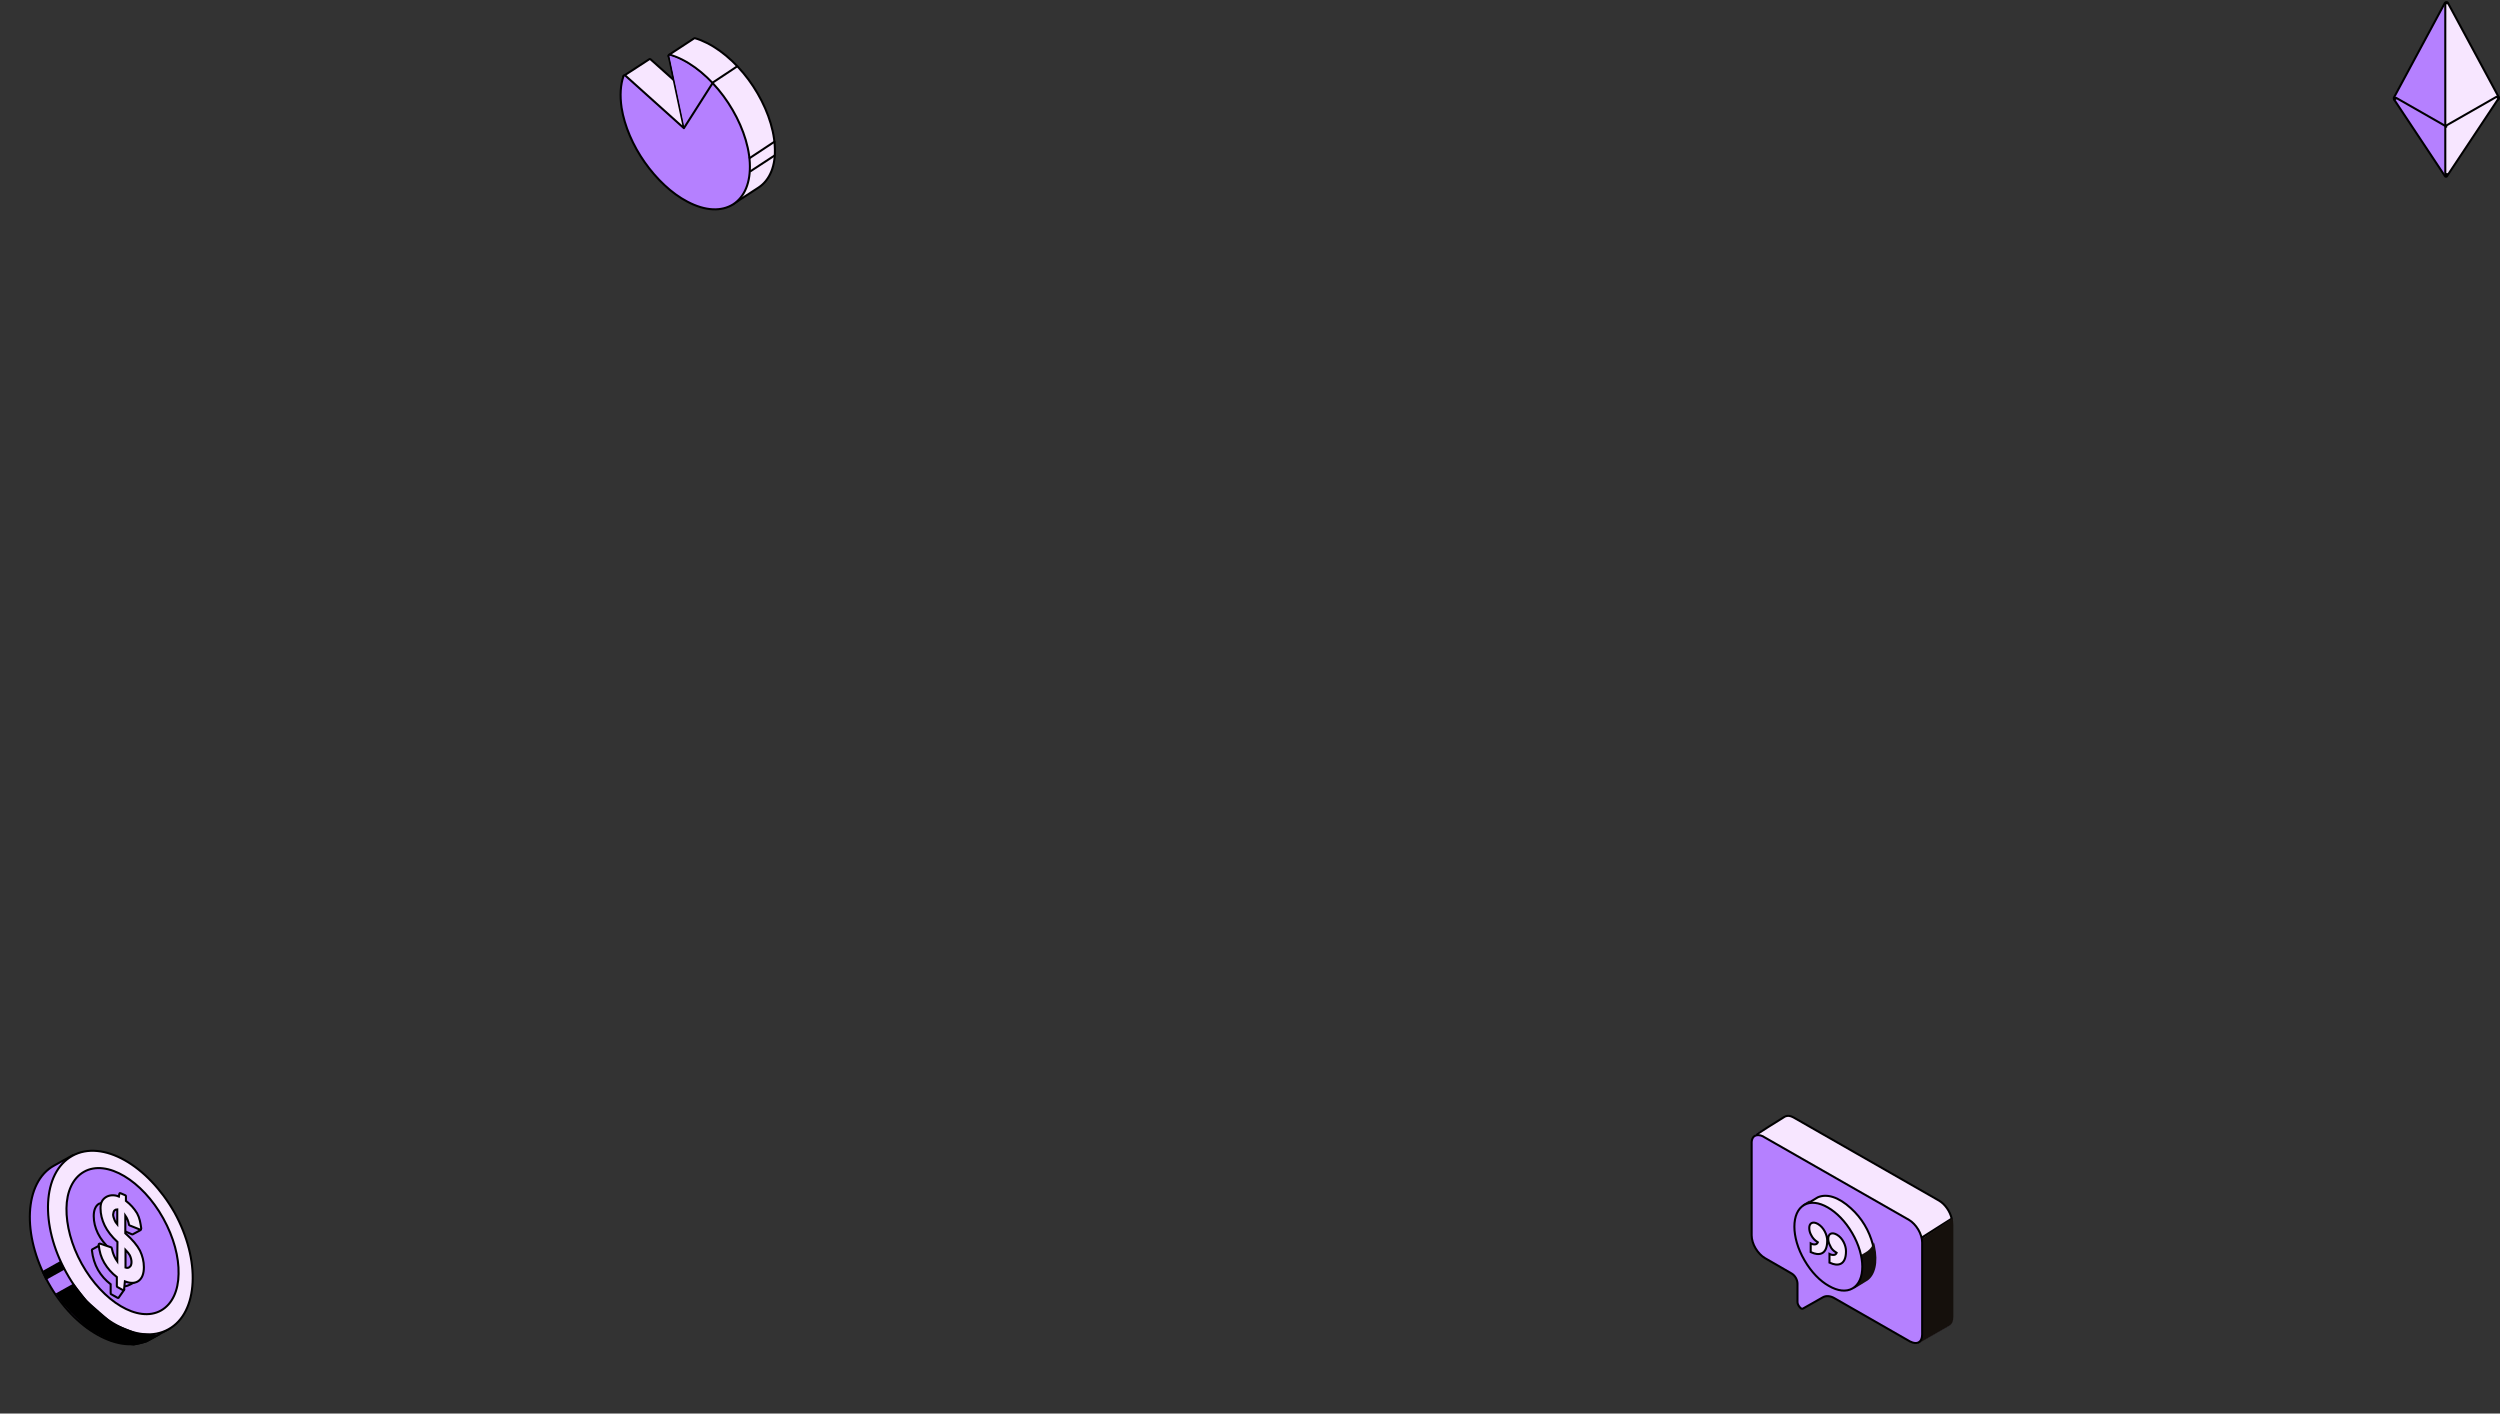 <?xml version="1.0" encoding="utf-8"?>
<!-- Generator: Adobe Illustrator 26.5.0, SVG Export Plug-In . SVG Version: 6.00 Build 0)  -->
<svg version="1.1" id="Layer_1" xmlns="http://www.w3.org/2000/svg" xmlns:xlink="http://www.w3.org/1999/xlink" x="0px" y="0px"
	 viewBox="0 0 1211 684.7" style="enable-background:new 0 0 1211 684.7;" xml:space="preserve">
<rect x="0" y="0" width="1211" height="684.7" fill="#333333" stroke="none"/>
<style type="text/css">
	.st0{clip-path:url(#SVGID_00000016053590491489204260000012553946000060487594_);}
	.st1{fill:#B580FF;}
	.st2{fill:#F7E6FF;stroke:#000000;stroke-linecap:round;stroke-linejoin:round;}
	.st3{fill:#15100C;}
	.st4{fill:#B580FF;stroke:#000000;}
	.st5{fill:#F7E6FF;stroke:#000000;}
	.st6{fill:#140F0C;}
	.st7{fill:#B580FF;stroke:#000000;stroke-linejoin:round;}
	.st8{fill:#F7E6FF;stroke:#000000;stroke-linejoin:round;}
	.st9{clip-path:url(#SVGID_00000033359183795570413160000016918073937268981899_);}
	.st10{fill:none;stroke:#000000;}
</style>
<g>
	<defs>
		<rect id="SVGID_1_" x="847" y="540" width="100" height="112"/>
	</defs>
	<clipPath id="SVGID_00000134965939136829652720000007840186268162196901_">
		<use xlink:href="#SVGID_1_"  style="overflow:visible;"/>
	</clipPath>
	<g style="clip-path:url(#SVGID_00000134965939136829652720000007840186268162196901_);">
		<path class="st1" d="M939.5,582.1L869,541.7c-1.7-1-3.3-1.1-4.4-0.6c-0.2,0.1-0.3,0.2-0.5,0.3l-13.7,7.9c-0.3,0.2-0.3,0.6,0,0.7
			l6.8,2.9l5.1,7v30c0,4.2,3,9.3,6.6,11.4l13,7.5c1.4,0.8,2.6,2.8,2.6,4.5v8.9c0,2,2.1,4.3,3.4,3.5l9.7-5.5c1.4-0.8,3.3-0.6,5.2,0.5
			l6.9,4l19.1,26.1l15.5-8.9l0.1-0.1c1-0.8,1.5-2.1,1.5-4v-44.4C946.1,589.3,943.1,584.2,939.5,582.1L939.5,582.1z"/>
		<path class="st2" d="M945.4,590.3v0.1V631c0,1.8-0.5,2.9-1.3,3.6l0,0l0,0l-0.1,0.1l-15.1,8.7L910,617.6l-0.1-0.1l-0.1-0.1l-6.9-4
			l0,0c-2-1.2-4.1-1.4-5.7-0.5l0,0l-9.7,5.5c0,0,0,0,0,0c-0.2,0.1-0.6,0.1-1.1-0.3c-0.5-0.4-0.9-1-1.2-1.6v-4c0-0.5-0.1-1-0.3-1.5
			v-4.6c0-0.9-0.3-1.9-0.8-2.8c-0.5-0.9,20.2,13.7,19.4,13.2L945.4,590.3z M945.4,590.3c-0.8-3.5-3.2-7-6.1-8.7l0,0l-70.5-40.3l0,0
			c-1.6-0.9-3-1-4-0.5c-0.2,0.1-0.3,0.2-0.4,0.2l0,0l0,0l-8,5l0,0l-5.6,3.6l11.7,8.8l0.1,0l0,0.1l0.3,0.4l0.1,0.1v0.2v26.1
			c0.8,3.5,3.2,7.2,6.1,8.9l0,0l22.6,30.9L945.4,590.3z"/>
		<path class="st3" d="M945.4,590.3L945.4,590.3l-15.2,10.3l-26.6-5.7l-6.9-4c-1.9-1.1-3.8-1.3-5.2-0.5l-2.2-15
			c-1.3,0.7-3.4-1.5-3.4-3.5l-11.7,2.4c0-0.8-5.5-1.1-11.6-1.4v17.1c0,4.2,3,9.3,6.6,11.4l13,7.5c1.4,0.8,2.6,2.8,2.6,4.5v8.9
			c0,2,2.1,4.3,3.4,3.5l9.7-5.5c1.4-0.8,3.3-0.6,5.2,0.5l6.9,4l19.1,26.1l15.5-8.9l0.1-0.1c1-0.8,1.5-2.1,1.5-4v-44.5
			c0-0.7-0.1-2.8-0.6-3.6C945.6,590,945.4,590.3,945.4,590.3L945.4,590.3z"/>
		<path class="st4" d="M850.1,550.2c0.9-0.5,2.3-0.5,3.8,0.2l0.3,0.2l70.5,40.3c1.7,1,3.3,2.7,4.5,4.7c1.2,2,1.9,4.3,1.9,6.3v44.5
			c0,2-0.7,3.3-1.7,3.8c-1,0.6-2.4,0.5-4.2-0.4c0,0,0,0,0,0l-36.5-20.9l0,0c-2-1.2-4.1-1.4-5.7-0.5c0,0,0,0,0,0l-9.7,5.5h0
			c-0.1,0.1-0.4,0.1-0.6,0c-0.3-0.1-0.6-0.3-0.9-0.7c-0.6-0.7-1.1-1.6-1.1-2.5v-8.9c0-0.9-0.3-1.9-0.8-2.8c-0.5-0.9-1.2-1.6-2-2.1
			l-13-7.5c0,0,0,0,0,0c-1.7-1-3.3-2.7-4.5-4.7c-1.2-2-1.9-4.3-1.9-6.3V554C848.4,552,849.1,550.7,850.1,550.2z"/>
		<path class="st1" d="M908.1,603.5c-1.6-7.3-5.5-14-11.1-19.1c-6.3-5.7-12-7.3-16.1-5.4l-7.4,4.4c-0.3,0.2-0.4,0.6-0.2,0.9l2.8,4.5
			c0,0.3,0,0.6,0,1c0,10.7,7.6,23.8,17,29.1c0.7,0.4,1.4,0.8,2.1,1.1l2.3,3.8c0.2,0.4,0.7,0.5,1.1,0.3l6.2-3.8
			C908.3,617.5,910,611.7,908.1,603.5L908.1,603.5z"/>
		<path class="st1" d="M908.9,607.2c-1.6-7.3-5.5-14-11.1-19.1c-6.3-5.7-12-7.3-16.1-5.4l-7.4,4.4c-0.3,0.2-0.4,0.6-0.2,0.9l2.8,4.5
			c0,0.3,0,0.6,0,1c0,10.7,7.6,23.8,17,29.1c0.7,0.4,1.4,0.8,2.1,1.1l2.3,3.8c0.2,0.4,0.7,0.5,1.1,0.3l6.2-3.8
			C909,621.3,910.7,615.5,908.9,607.2L908.9,607.2z"/>
		<path class="st5" d="M873.8,584.5l1.1,1.8c0,0.1,0,0.2,0,0.3c0,0.2,0,0.3,0,0.5c0,0.3,0,0.7,0,1.1c0,0.2,0,0.3,0,0.5l0,0.1
			l0.1,0.1l0.6,1.1c0,0.1,0,0.2,0,0.3c0,0.2,0,0.3,0,0.5c0,1.1,0.1,2.3,0.3,3.4l0,0l0,0c2.3,8.6,8.4,17.4,15.7,21.5h0
			c0.7,0.4,1.3,0.7,1.9,1l2.1,3.5c0,0,0,0,0,0c0.4,0.6,1.1,0.8,1.7,0.4c0,0,0,0,0,0l5.9-3.7l0,0l0,0c3.4-2.4,5-7.4,4-14l0,0l0,0
			c-1.7-6.7-5.4-12.9-10.6-17.6c-6.1-5.6-11.8-7.2-16.1-5.3l0,0l0,0l-6.6,4l-0.4,0.3L873.8,584.5z"/>
		<path class="st6" d="M908.2,603.5c-0.1-0.6-0.3-1.2-0.5-1.7c-0.7,1.9-1.8,3.3-3.2,4.3l-6.2,3.8c-0.4,0.2-0.9,0.1-1.1-0.3l-2.3-3.8
			c-0.7-0.3-1.4-0.6-2.1-1.1c-7.7-4.4-14.2-14-16.3-23.2l-3,1.8c-0.3,0.2-0.4,0.6-0.2,0.9l2.8,4.5c0,0.3,0,0.6,0,1
			c0,10.7,7.6,23.8,17,29.1c0.7,0.4,1.4,0.8,2.1,1.1l2.3,3.8c0.2,0.4,0.7,0.5,1.1,0.3l6.2-3.8C908.3,617.6,910,611.7,908.2,603.5
			L908.2,603.5z"/>
		<path class="st4" d="M897.2,597.3c3.3,5.6,4.9,11.5,4.9,16.3c0,4.9-1.6,8.7-4.7,10.5c-3.1,1.8-7.2,1.3-11.5-1.2
			c-4.3-2.4-8.5-6.7-11.8-12.4c-3.3-5.6-4.9-11.5-4.9-16.3c0-4.9,1.6-8.7,4.7-10.5c3.1-1.8,7.2-1.3,11.5,1.2
			C889.6,587.3,893.9,591.6,897.2,597.3z"/>
		<path class="st5" d="M880.2,601.5c0.1,0.1,0.3,0.1,0.4,0.2c-0.2,0.5-0.6,0.9-1,1c-0.6,0.2-1.4,0.1-2.1-0.2l-0.4-0.2v0.4v3.3v0.5
			l0.5,0.2c1.5,0.7,3.4,1.1,4.9,0.4c1.5-0.7,2.6-2.5,2.6-6.1c0-2.8-1.6-6.4-4.5-8.1c-2.4-1.4-4.2-0.5-4.2,1.9c0,1.2,0.3,2.4,1,3.6
			C878.1,599.8,879.1,600.8,880.2,601.5z M889.3,606.6c0.1,0.1,0.3,0.1,0.4,0.2c-0.2,0.5-0.6,0.9-1,1c-0.6,0.2-1.4,0.1-2.1-0.2
			l-0.4-0.2v0.4v3.3v0.5l0.5,0.2c1.5,0.7,3.4,1.1,4.9,0.4c1.5-0.7,2.6-2.5,2.6-6.1c0-2.8-1.6-6.4-4.4-8c-2.4-1.4-4.2-0.5-4.2,1.9
			c0,1.2,0.3,2.4,1,3.6C887.1,604.9,888.1,605.9,889.3,606.6z"/>
	</g>
</g>
<path class="st7" d="M1159.6,47.8c-0.1-0.1-0.1-0.3,0-0.5l24.7-45.9c0.1-0.1,0.2-0.2,0.3-0.2l0.1,0.5c-0.1-0.5-0.1-0.5-0.1-0.5v0v0
	v0v0l0,0l0,0c0,0,0,0,0.1,0c0,0,0.1,0,0.2,0c0.1,0,0.2,0,0.3,0.1c0.1,0,0.2,0.1,0.2,0.2c0.1,0.1,0.1,0.2,0.1,0.3v60.1
	c0,0.1,0,0.2-0.1,0.3l-0.4-0.3c0.4,0.3,0.4,0.3,0.4,0.3v0v0v0v0v0l0,0c0,0,0,0,0,0c0,0-0.1,0.1-0.1,0.1c0,0-0.1,0.1-0.2,0.1
	c-0.1,0-0.3,0.1-0.5,0c0,0,0,0,0,0l-24.7-14.1c-0.1,0-0.1-0.1-0.2-0.2l0.1,0c0,0,0,0,0,0c-0.1,0-0.1,0-0.1,0v0v0v0v0v0l0,0
	c0,0,0,0,0,0C1159.6,48,1159.6,47.9,1159.6,47.8C1159.6,47.9,1159.6,47.8,1159.6,47.8z"/>
<path class="st8" d="M1210.4,48C1210.4,48,1210.4,48,1210.4,48L1210.4,48L1210.4,48c0,0.1-0.1,0.1-0.2,0.2l-24.8,14.2c0,0,0,0,0,0
	c-0.2,0.1-0.4,0-0.5,0c-0.1,0-0.2-0.1-0.2-0.1c0,0-0.1-0.1-0.1-0.1c0,0,0,0,0,0l0,0v0v0v0v0v0c0,0,0,0,0.4-0.3l-0.4,0.3
	c-0.1-0.1-0.1-0.2-0.1-0.3V1.7c0-0.1,0-0.2,0.1-0.3c0.1-0.1,0.1-0.2,0.2-0.2c0.1-0.1,0.3-0.1,0.3-0.1c0.1,0,0.1,0,0.2,0
	c0,0,0,0,0.1,0l0,0v0l0,0v0v0v0c0,0,0,0-0.1,0.5l0.1-0.5c0.1,0,0.2,0.1,0.3,0.2l24.7,45.8c0,0,0.1,0.1,0.1,0.1c0.1,0.2,0,0.5,0,0.5
	C1210.4,47.9,1210.4,47.9,1210.4,48C1210.4,48,1210.4,48,1210.4,48L1210.4,48L1210.4,48L1210.4,48L1210.4,48L1210.4,48L1210.4,48z"
	/>
<path class="st7" d="M1160.4,47.9l-0.1-0.5c0.1,0,0.3,0,0.4,0l24.5,14c0.1,0.1,0.2,0.2,0.3,0.3c0,0.1,0,0.1,0,0.1c0,0,0,0,0,0.1
	c0,0,0,0,0,0v0v0v0v0v0c0,0,0,0-0.5,0h0.5V85c0,0.2-0.1,0.4-0.3,0.5c-0.1,0.1-0.3,0.1-0.3,0.1c-0.1,0-0.2,0-0.2,0c0,0,0,0,0,0l0,0
	l0,0v0v0v0v0c0,0,0,0,0.2-0.5l-0.2,0.5c-0.1,0-0.2-0.1-0.3-0.2l-24.5-36.9v0c0,0,0,0-0.1-0.1c-0.1-0.1-0.1-0.2-0.1-0.3
	c0-0.1,0-0.2,0.1-0.3c0.1-0.1,0.2-0.2,0.2-0.2c0.1,0,0.1-0.1,0.2-0.1c0,0,0,0,0.1,0l0,0v0l0,0v0v0l0,0
	C1160.3,47.5,1160.3,47.5,1160.4,47.9z"/>
<path class="st8" d="M1209.9,46.8l-0.1,0.5C1209.9,46.8,1209.9,46.8,1209.9,46.8L1209.9,46.8L1209.9,46.8L1209.9,46.8L1209.9,46.8
	L1209.9,46.8L1209.9,46.8C1210,46.8,1210,46.8,1209.9,46.8c0.1,0,0.2,0.1,0.2,0.1c0,0,0.2,0.1,0.2,0.2c0,0.1,0.1,0.2,0.1,0.3
	c0,0.1,0,0.2-0.1,0.3c0,0,0,0,0,0l-24.5,36.9c-0.1,0.1-0.2,0.2-0.3,0.2l-0.2-0.5c0.2,0.5,0.2,0.5,0.2,0.5l0,0v0l0,0v0v0l0,0
	c0,0,0,0-0.1,0c0,0-0.1,0-0.2,0c-0.1,0-0.2,0-0.4-0.1c-0.2-0.1-0.3-0.3-0.3-0.5V61.4h0.5c-0.5,0-0.5,0-0.5,0v0v0v0v0v0c0,0,0,0,0,0
	c0,0,0,0,0-0.1c0,0,0-0.1,0-0.1c0-0.1,0.1-0.2,0.3-0.3l24.5-14C1209.7,46.8,1209.8,46.8,1209.9,46.8z"/>
<g>
	<defs>
		<rect id="SVGID_00000108990746363398700660000008285834375346575292_" x="300" y="18" width="76" height="84"/>
	</defs>
	<clipPath id="SVGID_00000039833740259818505250000003740306870260776377_">
		<use xlink:href="#SVGID_00000108990746363398700660000008285834375346575292_"  style="overflow:visible;"/>
	</clipPath>
	<g style="clip-path:url(#SVGID_00000039833740259818505250000003740306870260776377_);">
		<path class="st8" d="M302.1,36.7c-0.2,0.2-0.2,0.4-0.1,0.6l18.6,33.9c0.1,0.1,0.1,0.2,0.2,0.2l6.2,2.6
			c5.2,6.7,11.5,12.3,18.1,15.7c2.3,1.2,4.5,2.1,6.6,2.7l2.7,6.2c0.1,0.2,0.3,0.3,0.5,0.3l0,0l0,0l0,0l0,0l0,0l0,0l0,0l0,0l0,0l0,0
			h0l0,0l0,0l0,0l0,0l0,0l0,0l0,0l0,0l0,0l0,0l0,0l0,0l0,0l0,0l0,0h0l0,0l0,0l0,0l0,0l0,0l0,0l0,0l0,0l0,0l0,0l0,0l0,0l0,0l0,0h0
			l0,0l0,0l0,0l0,0l0,0l0,0l0,0l0,0l0,0l0,0l0,0l0,0h0l0,0l0,0l0,0l0,0l0,0l0,0l0,0l0,0l0,0h0l0,0l0,0l0,0l0,0l0,0l0,0l0,0l0,0l0,0
			l0,0l0,0h0l0,0l0,0l0,0l0,0l0,0l0,0l0,0l0,0l0,0l0,0l0,0l0,0l0,0l0,0l0,0h0l0,0l0,0l0,0l0,0l0,0l0,0l0,0l0,0l0,0l0,0l0,0l0,0l0,0
			l0,0h0l0,0l0,0l0,0l0,0l0,0l0,0l0,0l0,0l0,0l0,0l0,0l0,0l0,0h0l0,0l0,0l0,0l0,0l0,0l0,0l0,0l0,0l0,0l0,0l0,0h0l0,0l0,0l0,0l0,0
			l0,0l0,0l0,0l0,0l0,0l0,0l0,0h0l0,0l0,0l0,0l0,0l0,0l0,0l0,0l0,0l0,0l0,0h0l0,0l0,0l0,0l0,0l0,0l0,0l0,0l0,0l0,0h0l0,0l0,0l0,0
			l0,0l0,0l0,0l0,0l0,0l0,0h0l0,0l0,0l0,0l0,0l0,0l0,0l0,0l0,0l0,0h0l0,0l0,0l0,0l0,0l0,0l0,0l0,0l0,0h0l0,0l0,0l0,0l0,0l0,0l0,0
			l0,0h0l0,0l0,0l0,0l0,0l0,0l0,0l0,0h0l0,0l0,0l0,0l0,0l0,0l0,0l0,0h0l0,0l0,0l0,0l0,0l0,0l0,0l0,0h0l0,0l0,0l0,0l0,0l0,0l0,0l0,0
			h0l0,0l0,0l0,0l0,0l0,0l0,0h0l0,0l0,0l0,0l0,0l0,0l0,0h0l0,0l0,0l0,0l0,0l0,0h0l0,0l0,0l0,0l0,0l0,0l0,0h0l0,0l0,0l0,0l0,0l0,0h0
			l0,0l0,0l0,0l0,0l0,0l0,0h0l0,0l0,0l0,0l0,0l0,0h0l0,0l0,0l0,0l0,0l0,0h0l0,0l0,0l0,0l0,0h0l0,0l0,0c0.1,0,0.2,0,0.3-0.1l12.3-8
			l0,0c5.4-3.6,8.4-10.5,7.8-20c-0.5-9.5-4.5-19.9-10.4-28.9c-5.9-9-13.9-16.8-22.5-21.1c-2-1-3.9-1.8-5.8-2.3c-0.1,0-0.3,0-0.4,0.1
			L324,26.6c-0.2,0.1-0.3,0.4-0.2,0.6l6.5,15.1l-15.2-13.6c-0.2-0.2-0.4-0.2-0.6,0l-12.3,8C302.2,36.6,302.1,36.7,302.1,36.7
			L302.1,36.7z"/>
		<path class="st7" d="M302,36.9c-1.4,4.1-1.8,9.3-0.9,15.3c1.4,8.9,5.5,18.3,11.2,26.4c5.7,8.1,13,15.1,20.7,19.1
			c8.7,4.6,16.5,4.8,22.1,1.3c5.5-3.5,8.6-10.5,8.1-20.2v0c-0.5-9.5-4.5-19.9-10.4-28.9c-5.9-9-13.9-16.8-22.5-21.1
			c-2-1-3.9-1.7-5.7-2.3c-0.2-0.1-0.3,0-0.5,0.1c-0.1,0.1-0.2,0.3-0.2,0.5l7.4,35l-28.4-25.5c-0.1-0.1-0.2-0.1-0.3-0.1l0,0l0,0l0,0
			l0,0l0,0l0,0l0,0l0,0l0,0l0,0l0,0l0,0l0,0l0,0l0,0l0,0l0,0l0,0l0,0l0,0l0,0l0,0l0,0l0,0l0,0l0,0l0,0l0,0l0,0l0,0l0,0l0,0l0,0l0,0
			l0,0l0,0l0,0l0,0l0,0l0,0l0,0l0,0l0,0l0,0l0,0l0,0l0,0l0,0l0,0l0,0l0,0l0,0l0,0l0,0l0,0l0,0l0,0l0,0l0,0l0,0l0,0l0,0l0,0l0,0l0,0
			l0,0l0,0l0,0l0,0l0,0l0,0l0,0l0,0l0,0l0,0l0,0l0,0l0,0h0l0,0l0,0l0,0l0,0l0,0l0,0l0,0l0,0l0,0l0,0l0,0l0,0l0,0l0,0l0,0l0,0l0,0
			l0,0l0,0l0,0l0,0l0,0l0,0l0,0l0,0l0,0l0,0l0,0l0,0l0,0l0,0l0,0l0,0l0,0l0,0l0,0l0,0l0,0l0,0l0,0l0,0l0,0l0,0l0,0l0,0h0l0,0l0,0
			l0,0l0,0l0,0l0,0l0,0l0,0l0,0l0,0l0,0l0,0l0,0l0,0l0,0l0,0l0,0l0,0l0,0l0,0l0,0l0,0l0,0l0,0l0,0l0,0l0,0l0,0l0,0l0,0h0l0,0l0,0
			l0,0l0,0l0,0l0,0l0,0l0,0l0,0l0,0l0,0l0,0l0,0l0,0l0,0l0,0l0,0l0,0l0,0l0,0l0,0l0,0l0,0l0,0h0l0,0l0,0l0,0l0,0l0,0l0,0l0,0l0,0
			l0,0l0,0l0,0l0,0l0,0l0,0l0,0l0,0l0,0l0,0l0,0h0l0,0l0,0l0,0l0,0l0,0l0,0l0,0l0,0l0,0l0,0l0,0l0,0l0,0l0,0l0,0l0,0l0,0h0l0,0l0,0
			l0,0l0,0l0,0l0,0l0,0l0,0l0,0l0,0l0,0l0,0l0,0l0,0l0,0h0l0,0l0,0l0,0l0,0l0,0l0,0l0,0l0,0l0,0l0,0l0,0l0,0l0,0h0l0,0l0,0l0,0l0,0
			l0,0l0,0l0,0l0,0l0,0l0,0l0,0l0,0l0,0h0l0,0l0,0l0,0l0,0l0,0l0,0l0,0l0,0l0,0l0,0l0,0h0l0,0l0,0l0,0l0,0l0,0l0,0l0,0l0,0l0,0l0,0
			l0,0h0l0,0l0,0l0,0l0,0l0,0l0,0l0,0l0,0l0,0l0,0h0l0,0l0,0l0,0l0,0l0,0l0,0l0,0l0,0l0,0h0l0,0l0,0l0,0l0,0l0,0l0,0l0,0l0,0l0,0h0
			l0,0l0,0l0,0l0,0l0,0l0,0l0,0l0,0h0l0,0l0,0l0,0l0,0l0,0l0,0l0,0l0,0h0l0,0l0,0l0,0l0,0l0,0l0,0l0,0h0l0,0l0,0l0,0l0,0l0,0l0,0
			l0,0h0l0,0l0,0l0,0l0,0l0,0l0,0l0,0h0l0,0l0,0l0,0l0,0l0,0l0,0l0,0h0l0,0l0,0l0,0l0,0l0,0l0,0h0l0,0l0,0l0,0l0,0l0,0l0,0h0l0,0
			l0,0l0,0l0,0l0,0l0,0h0l0,0l0,0l0,0l0,0l0,0l0,0h0l0,0l0,0l0,0l0,0l0,0l0,0h0l0,0l0,0l0,0l0,0l0,0h0l0,0l0,0l0,0l0,0l0,0h0l0,0
			l0,0l0,0l0,0l0,0h0l0,0l0,0l0,0l0,0l0,0h0l0,0l0,0l0,0l0,0l0,0h0C302.2,36.6,302,36.7,302,36.9z"/>
		<path class="st1" d="M324.3,27.2l7.6,36.3c0,0,0,0,0,0l13-22.6c-4.5-4.8-9.6-8.8-14.9-11.5C328,28.4,326.1,27.6,324.3,27.2
			C324.3,27.1,324.3,27.1,324.3,27.2L324.3,27.2z"/>
		<path class="st8" d="M331.7,62.1L331.7,62.1L331.7,62.1L331.7,62.1z"/>
		<path class="st10" d="M331.2,62.2l14.2-22.3l11.6-7.7"/>
		<path class="st10" d="M362.8,76.8l12.7-8.4"/>
		<path class="st10" d="M363.3,83.1l12.1-7.9"/>
	</g>
</g>
<g>
	<path class="st4" d="M81.7,643.4l-1.2-2.2c6.7-11.5,5.3-30.9-4.7-48.9c-10-18-25.7-29.6-39-30l-1.3-2.3l-0.2-0.4l-0.4,0.2l-8.7,4.8
		c-7.3,4-11.2,12.5-11.7,22.7c-0.5,10.2,2.4,22.3,8.8,33.9c6.4,11.6,15.1,20.4,24.1,25.4c8.9,5,18.1,6.2,25.4,2.1l8.7-4.8l0.4-0.2
		L81.7,643.4z"/>
	<path class="st5" d="M32.1,616.4c6.4,11.6,15.1,20.4,24.1,25.4c8.9,5,18.1,6.2,25.4,2.1l0,0c7.3-4,11.2-12.4,11.7-22.7
		c0.5-10.2-2.4-22.3-8.8-33.9C78,575.9,69.3,567,60.4,562c-8.9-5-18.1-6.2-25.4-2.1s-11.2,12.5-11.7,22.7
		C22.8,592.8,25.7,604.9,32.1,616.4z"/>
	<path class="st4" d="M39.6,612.2c5.1,9.2,12,16.4,18.9,20.5c6.9,4.1,14,5.2,19.5,2.1c5.5-3.1,8.4-9.7,8.5-17.7
		c0.2-8.1-2.3-17.7-7.4-26.9s-12-16.4-18.9-20.5c-6.9-4.1-14-5.2-19.5-2.1c-5.5,3.1-8.4,9.7-8.5,17.7
		C32.1,593.4,34.5,603,39.6,612.2z"/>
	<path d="M35.7,621.7l-8.8,4.9l3.3,4.8l3.8,4.1l8.1,8l11.8,6.4l10.9,1.9l6.2-1.5l6.7-3.7l-11.5-1l-11.4-4.6l-12.8-11.2L35.7,621.7z"
		/>
	<path d="M31.6,614.8l-9.5,5.3l-1.9-4.2l9.1-5.1L31.6,614.8z"/>
	<path class="st4" d="M68.2,595.1l-5.3-3.9l0,0l0,0l0,0l0,0l0,0l0,0l0,0l0,0l0,0l0,0l0,0l0,0l0,0l0,0l0,0l0,0l0,0l0,0l0,0l0,0l0,0
		l0,0l0,0l0,0l0,0l0,0l0,0l0,0l0,0l0,0l0,0l0,0l0,0l0,0l0,0l0,0l0,0l0,0l0,0l0,0l0,0l0,0l0,0l0,0l0,0l0,0l0,0l0,0l0,0l0,0l0,0l0,0
		l0,0l0,0l0,0l0,0l0,0l0,0l0,0l0,0l0,0l0,0l0,0l0,0l0,0l0,0l0,0l0,0l0,0l0,0l0,0l0,0l0,0l0,0l0,0l0,0l0,0l0,0l0,0l0,0l0,0l0,0l0,0
		l0,0l0,0l0,0l0,0l0,0l0,0l0,0l0,0l0,0l0,0l0,0l0,0l0,0l0,0l0,0l0,0l0,0l0,0l0,0l0,0l0,0l0,0l0,0l0,0l0,0l0,0l0,0l0,0l0,0l0,0l0,0
		l0,0l0,0l0,0l0,0l0,0l0,0l0,0l0,0l0,0l0,0l0,0l0,0l0,0l0,0l0,0l0,0l0,0l0,0l0,0l0,0l0,0l0,0l0,0l0,0l0,0l0,0l0,0l0,0l0,0l0,0l0,0
		l0,0l0,0l0,0l0,0l0,0l0,0l0,0l0,0l0,0l0,0l0,0l0,0l0,0l0,0l0,0l0,0l0,0l0,0l0,0l0,0l0,0l0,0l0,0l0,0l0,0l0,0l0,0l0,0l0,0l0,0l0,0
		l0,0l0,0l0,0l0,0l0,0l0,0l0,0l0,0l0,0l0,0l0,0l0,0l0,0l0,0l0,0l0,0l0,0l0,0l0,0l0,0l0,0l0,0l0,0l0,0l0,0l0,0l0,0l0,0l0,0l0,0l0,0
		l0,0l0,0l0,0l0,0l0,0l0,0l0,0l0,0l0,0l0,0l0,0l0,0l0,0l0,0l0,0l0,0l0,0l0,0l0,0l0,0l0,0l0,0l0,0l0,0l0,0l0,0l0,0l0,0l0,0l0,0l0,0
		l0,0l0,0l0,0l0,0l0,0l0,0l0,0l0,0l0,0l0,0l0,0l0,0l0,0l0,0l0,0l0,0l0,0l0,0l0,0l0,0l0,0l0,0l0,0l0,0l0,0l0,0l0,0l0,0l0,0l0,0l0,0
		l0,0l0,0l0,0l0,0l0,0l0,0l0,0l0,0l0,0l0,0l0,0l0,0l0,0l0,0l0,0l0,0l0,0l0,0l0,0l0,0l0,0l0,0l0,0l0,0l0,0l0,0l0,0l0,0l0,0l0,0l0,0
		l0,0l0,0l0,0l0,0l0,0l0,0l0,0l0,0l0,0l0,0l0,0l0,0l0,0l0,0l0,0l0,0l0,0l0,0l0,0l0,0l0,0l0,0l0,0l0,0l0,0l0,0l0,0l0,0l0,0l0,0l0,0
		l0,0l0,0l0,0l0,0l0,0l0,0l0,0l0,0l0,0l0,0l0,0l0,0l0,0l0,0l0,0l0,0l0,0l0,0l0,0l0,0l0,0l0,0l0,0l0,0l0,0l0,0l0,0l0,0l0,0l0,0l0,0
		l0,0l0,0l0,0l0,0l0,0l0,0l0,0l0,0l0,0l0,0l0,0l0,0l0,0l0,0l0,0l0,0l0,0l0,0l0,0l0,0l0,0l0,0l0,0l0,0l0,0l0,0l0,0l0,0l0,0l0,0l0,0
		l0,0l0,0l0,0l0,0l0,0l0,0l0,0l0,0l0,0l0,0l0,0l0,0l0,0l0,0l0,0l0,0l0,0l0,0l0,0l0,0l0,0l0,0l0,0l0,0l0,0l0,0l0,0l0,0l0,0l0,0l0,0
		l0,0l0,0l0,0l0,0l0,0l0,0l0,0l0,0l0,0l0,0l0,0l0,0l0,0l0,0l0,0l0,0l0,0l0,0l0,0l0,0l0,0l0,0l0,0l0,0l0,0l0,0l0,0l0,0l0,0l0,0l0,0
		l0,0l0,0l0,0l0,0l0,0l0,0l0,0l0,0l0,0l0,0l0,0l0,0l0,0l0,0l0,0l0,0l0,0l0,0l0,0l0,0l0,0l0,0l0,0l0,0l0,0l0,0l0,0l0,0l0,0l0,0l0,0
		l0,0l0,0c-1.4-2.3-3.2-4.3-5.4-6l0-0.4c0.1,0,0.2,0,0.3,0l1.4-0.8c0.2-0.1,0.2-0.3,0.2-0.4c0-0.2-0.2-0.3-0.3-0.3l-1.7-0.4l0,0
		l-4.1-0.9c0,0,0,0,0.1,0c0.1,0,0.2-0.1,0.2-0.1c0,0,0,0,0.1,0l0,0l0,0l0,0c0.2-0.1,0.3-0.3,0.3-0.5c-0.1-0.2-0.3-0.3-0.5-0.3
		l0.1,0.4c-0.1-0.4-0.1-0.4-0.1-0.4l0,0l0,0l0,0l0,0l0,0l0,0l-5.5,2c0,0-0.1,0-0.1,0c-1.7,1.1-2.5,3.2-2.5,6l0,0
		c0,2.8,0.7,5.6,2,8.3c1.3,2.7,3.4,5.3,6.2,8l0,9.2c-0.5-0.7-0.9-1.5-1.3-2.3c-0.3-0.7-0.6-1.4-0.8-2.2l0.4-0.1
		c0.1,0,0.2-0.1,0.3-0.3c0.1-0.1,0-0.3,0-0.4l-3.8-5.7c-0.1-0.2-0.4-0.2-0.6-0.1l-3.1,1.7c-0.1,0.1-0.2,0.2-0.2,0.4
		c0.4,3.6,1.4,6.8,3,9.6c1.6,2.7,3.6,5,6.1,6.9l0,4.4c0,0.2,0.1,0.3,0.2,0.4l3.2,1.8c0.1,0.1,0.3,0.1,0.4,0L60,625
		c0.1-0.1,0.2-0.2,0.2-0.3c0-0.1,0-0.3-0.1-0.4l-1.3-1.2c1.2,0.1,2.3,0,3.2-0.4l0,0l1.3-0.6c0,0,0,0,0,0c0,0,0,0,0,0l2-1.1
		c0.1-0.1,0.2-0.2,0.2-0.4l-0.3-2.7c0.1-0.7,0.2-1.4,0.2-2.2c0-2.8-0.6-5.5-1.9-8c-1.3-2.5-3.6-5.3-7-8.4l1.2-5.6
		c0.1,0.1,0.2,0.1,0.2,0.2c0.1,0.1,0.1,0.1,0.2,0.1c0,0,0,0,0,0c0,0,0,0.1,0,0.1c0,0,0,0,0,0.1c0,0.2,0.1,0.5,0.1,1
		c0,0.1,0.1,0.3,0.2,0.3l5.5,2.4c0.1,0.1,0.3,0,0.4,0l3.7-2c0.1-0.1,0.2-0.2,0.2-0.3C68.4,595.3,68.3,595.1,68.2,595.1z M51.3,580.9
		C51.3,580.9,51.3,580.9,51.3,580.9L51.3,580.9C51.3,580.9,51.3,580.9,51.3,580.9z M51.2,593c0-0.1-0.1-0.1-0.1-0.1
		c-0.4-1-0.6-1.8-0.6-2.6l0,0c0-0.9,0.2-1.5,0.7-2c0.3-0.3,0.8-0.5,1.4-0.4l0,7.3C51.9,594.5,51.5,593.8,51.2,593z M56.5,616.1
		l1-6.1c0.1,0.1,0.2,0.1,0.3,0.1c0.3,0.1,0.5,0,0.6-0.1c0,0,0,0.1,0.1,0.2c0.5,1.1,0.8,2.2,0.8,3.2l0,0c0,1.2-0.3,2-0.9,2.4
		C57.9,616.2,57.3,616.3,56.5,616.1z M58.3,609.9C58.3,609.9,58.3,609.9,58.3,609.9C58.3,609.9,58.3,609.9,58.3,609.9z"/>
	<path class="st5" d="M56.8,611c-0.5-0.7-1-1.5-1.4-2.4l0,0l0,0c-0.6-1.3-1-2.7-1.3-4.1c0-0.2-0.1-0.3-0.3-0.3l-5.4-1.8
		c-0.1,0-0.3,0-0.4,0.1c-0.1,0.1-0.2,0.2-0.2,0.4c0.4,3.6,1.1,6,2.7,8.8c1.6,2.7,3.6,5,6.1,6.9l0,4.4c0,0.2,0.1,0.3,0.2,0.4l2.7,1.5
		c0.1,0.1,0.3,0.1,0.4,0c0.1-0.1,0.2-0.2,0.2-0.3l0.4-3.9c2.7,1,4.9,1,6.6-0.2c1.8-1.3,2.6-3.6,2.6-6.7c0-2.8-0.7-5.5-1.9-8
		c-1.3-2.5-3.6-5.3-7.1-8.4l0-8.6c0.9,1.3,1.5,2.8,1.8,4.5c0,0.1,0.1,0.3,0.3,0.3l5,2c0.1,0.1,0.3,0,0.4-0.1
		c0.1-0.1,0.2-0.2,0.2-0.4c0-0.1,0-0.2,0-0.2c-0.4-2.6-0.7-4.8-2-7.2c-1.4-2.3-3.2-4.3-5.4-6l0-2.3c0-0.2-0.1-0.3-0.3-0.4l-2.3-1
		c-0.1-0.1-0.3,0-0.4,0c-0.1,0.1-0.2,0.2-0.2,0.3l-0.2,1.3c-2.4-1-4.7-0.7-6.3,0.3c-0.8,0.5-1.5,1.2-1.9,2c-0.5,0.9-0.7,2-0.7,3.4
		l0,0c0,2.8,0.7,5.6,2,8.3l0,0c1.3,2.7,3.4,5.4,6.2,8L56.8,611z M55.5,586.3c0.3-0.3,0.8-0.5,1.3-0.5l0,7.3c-0.6-0.7-1-1.4-1.3-2.1
		c-0.4-1-0.7-1.9-0.7-2.7l0,0C54.9,587.4,55.1,586.7,55.5,586.3z M60.8,614l0-8.6c0.9,0.9,1.6,1.9,2.1,2.7c0.5,1.1,0.8,2.2,0.8,3.2
		c0,1.2-0.3,2-0.9,2.4C62.3,614.2,61.7,614.3,60.8,614z"/>
</g>
</svg>
